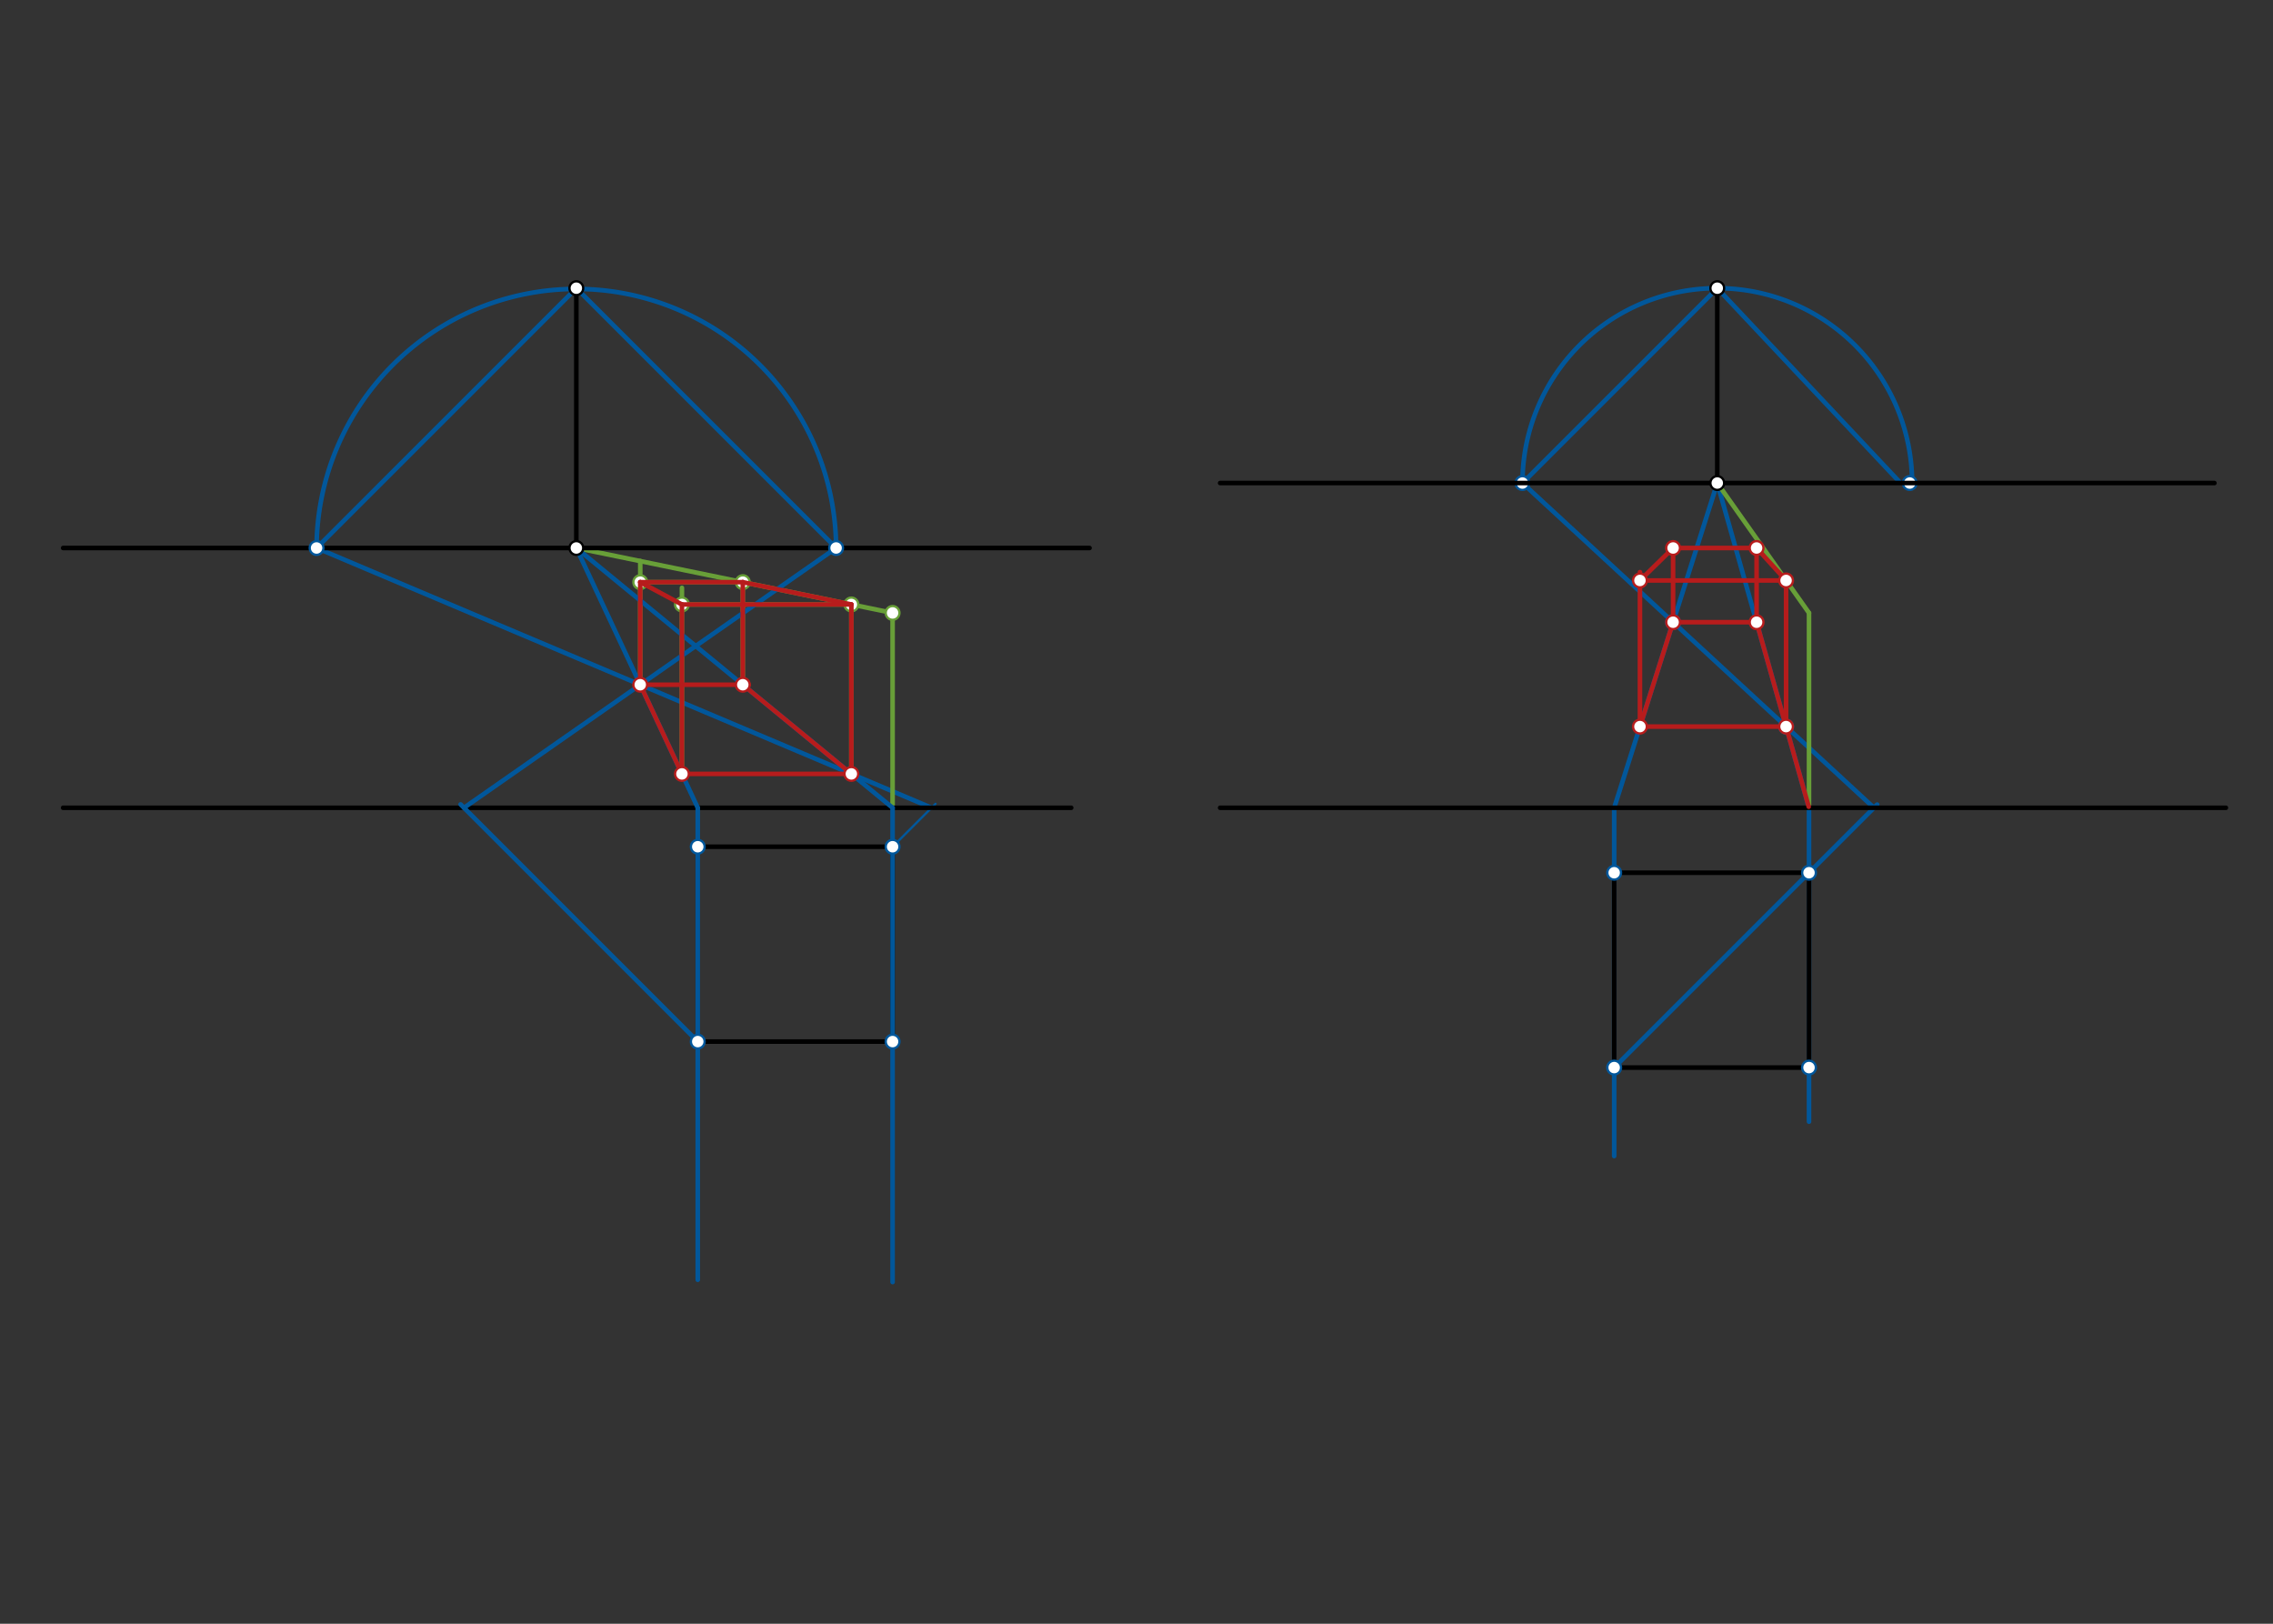 <svg xmlns="http://www.w3.org/2000/svg" class="svg--1it" height="100%" preserveAspectRatio="xMidYMid meet" viewBox="0 0 992.126 708.661" width="100%"><rect x="0" y="0" width="992.126" height="708.661" fill="#333333" stroke="none"/><defs><marker id="marker-arrow" markerHeight="16" markerUnits="userSpaceOnUse" markerWidth="24" orient="auto-start-reverse" refX="24" refY="4" viewBox="0 0 24 8"><path d="M 0 0 L 24 4 L 0 8 z" stroke="inherit"></path></marker></defs><g class="aux-layer--1FB"><g class="element--2qn"><line stroke="#01579B" stroke-dasharray="none" stroke-linecap="round" stroke-width="1" x1="389.602" x2="408.342" y1="369.547" y2="350.807"></line></g><g class="element--2qn"><line stroke="#01579B" stroke-dasharray="none" stroke-linecap="round" stroke-width="2" x1="138.177" x2="406.602" y1="239.161" y2="352.547"></line></g><g class="element--2qn"><line stroke="#689F38" stroke-dasharray="none" stroke-linecap="round" stroke-width="2" x1="389.602" x2="389.602" y1="352.547" y2="267.508"></line></g><g class="element--2qn"><line stroke="#689F38" stroke-dasharray="none" stroke-linecap="round" stroke-width="2" x1="389.602" x2="251.562" y1="267.508" y2="239.161"></line></g><g class="element--2qn"><line stroke="#689F38" stroke-dasharray="none" stroke-linecap="round" stroke-width="2" x1="371.604" x2="371.604" y1="337.763" y2="263.76"></line></g><g class="element--2qn"><line stroke="#689F38" stroke-dasharray="none" stroke-linecap="round" stroke-width="2" x1="324.217" x2="324.217" y1="298.84" y2="253.334"></line></g><g class="element--2qn"><line stroke="#689F38" stroke-dasharray="none" stroke-linecap="round" stroke-width="2" x1="279.458" x2="279.458" y1="298.84" y2="244.835"></line></g><g class="element--2qn"><line stroke="#689F38" stroke-dasharray="none" stroke-linecap="round" stroke-width="2" x1="297.652" x2="297.652" y1="337.763" y2="256.547"></line></g><g class="element--2qn"><line stroke="#689F38" stroke-dasharray="none" stroke-linecap="round" stroke-width="2" x1="371.604" x2="297.652" y1="263.812" y2="263.812"></line></g><g class="element--2qn"><line stroke="#689F38" stroke-dasharray="none" stroke-linecap="round" stroke-width="2" x1="324.217" x2="279.458" y1="254.081" y2="254.081"></line></g><g class="element--2qn"><path d="M 664.523 210.815 A 85.039 85.039 0 0 1 834.602 210.815" fill="none" stroke="#01579B" stroke-dasharray="none" stroke-linecap="round" stroke-width="2"></path></g><g class="element--2qn"><line stroke="#01579B" stroke-dasharray="none" stroke-linecap="round" stroke-width="2" x1="749.562" x2="664.523" y1="125.775" y2="210.815"></line></g><g class="element--2qn"><line stroke="#01579B" stroke-dasharray="none" stroke-linecap="round" stroke-width="2" x1="749.562" x2="829.031" y1="125.775" y2="210.25"></line></g><g class="element--2qn"><line stroke="#01579B" stroke-dasharray="none" stroke-linecap="round" stroke-width="2" x1="704.562" x2="704.562" y1="504.547" y2="352.547"></line></g><g class="element--2qn"><line stroke="#01579B" stroke-dasharray="none" stroke-linecap="round" stroke-width="2" x1="789.602" x2="789.602" y1="489.547" y2="352.547"></line></g><g class="element--2qn"><line stroke="#01579B" stroke-dasharray="none" stroke-linecap="round" stroke-width="2" x1="704.562" x2="749.562" y1="352.547" y2="210.815"></line></g><g class="element--2qn"><line stroke="#01579B" stroke-dasharray="none" stroke-linecap="round" stroke-width="2" x1="789.602" x2="749.562" y1="352.547" y2="210.815"></line></g><g class="element--2qn"><line stroke="#01579B" stroke-dasharray="none" stroke-linecap="round" stroke-width="2" x1="704.562" x2="819.352" y1="465.933" y2="351.143"></line></g><g class="element--2qn"><line stroke="#01579B" stroke-dasharray="none" stroke-linecap="round" stroke-width="2" x1="664.523" x2="817.948" y1="210.815" y2="352.547"></line></g><g class="element--2qn"><line stroke="#689F38" stroke-dasharray="none" stroke-linecap="round" stroke-width="2" x1="789.602" x2="789.602" y1="352.547" y2="267.508"></line></g><g class="element--2qn"><line stroke="#689F38" stroke-dasharray="none" stroke-linecap="round" stroke-width="2" x1="789.602" x2="749.562" y1="267.508" y2="210.815"></line></g><g class="element--2qn"><circle cx="389.602" cy="267.508" r="3" stroke="#689F38" stroke-width="1" fill="#ffffff"></circle>}</g><g class="element--2qn"><circle cx="371.604" cy="263.812" r="3" stroke="#689F38" stroke-width="1" fill="#ffffff"></circle>}</g><g class="element--2qn"><circle cx="324.217" cy="254.081" r="3" stroke="#689F38" stroke-width="1" fill="#ffffff"></circle>}</g><g class="element--2qn"><circle cx="297.652" cy="263.812" r="3" stroke="#689F38" stroke-width="1" fill="#ffffff"></circle>}</g><g class="element--2qn"><circle cx="279.458" cy="254.081" r="3" stroke="#689F38" stroke-width="1" fill="#ffffff"></circle>}</g><g class="element--2qn"><circle cx="664.523" cy="210.815" r="3" stroke="#01579B" stroke-width="1" fill="#ffffff"></circle>}</g><g class="element--2qn"><circle cx="833.562" cy="210.815" r="3" stroke="#01579B" stroke-width="1" fill="#ffffff"></circle>}</g><g class="element--2qn"><circle cx="730.277" cy="271.557" r="3" stroke="#01579B" stroke-width="1" fill="#ffffff"></circle>}</g><g class="element--2qn"><circle cx="779.592" cy="317.114" r="3" stroke="#01579B" stroke-width="1" fill="#ffffff"></circle>}</g></g><g class="main-layer--3Vd"><g class="element--2qn"><line stroke="#000000" stroke-dasharray="none" stroke-linecap="round" stroke-width="2" x1="27.562" x2="467.562" y1="352.547" y2="352.547"></line></g><g class="element--2qn"><line stroke="#000000" stroke-dasharray="none" stroke-linecap="round" stroke-width="2" x1="532.562" x2="971.562" y1="352.547" y2="352.547"></line></g><g class="element--2qn"><line stroke="#000000" stroke-dasharray="none" stroke-linecap="round" stroke-width="2" x1="27.562" x2="475.562" y1="239.161" y2="239.161"></line></g><g class="element--2qn"><line stroke="#000000" stroke-dasharray="none" stroke-linecap="round" stroke-width="2" x1="532.562" x2="966.562" y1="210.815" y2="210.815"></line></g><g class="element--2qn"><line stroke="#000000" stroke-dasharray="none" stroke-linecap="round" stroke-width="2" x1="251.562" x2="251.562" y1="239.161" y2="125.775"></line></g><g class="element--2qn"><line stroke="#000000" stroke-dasharray="none" stroke-linecap="round" stroke-width="2" x1="749.562" x2="749.562" y1="210.815" y2="125.775"></line></g><g class="element--2qn"><line stroke="#000000" stroke-dasharray="none" stroke-linecap="round" stroke-width="2" x1="304.562" x2="389.602" y1="369.547" y2="369.547"></line></g><g class="element--2qn"><line stroke="#000000" stroke-dasharray="none" stroke-linecap="round" stroke-width="2" x1="389.602" x2="389.602" y1="369.547" y2="454.586"></line></g><g class="element--2qn"><line stroke="#000000" stroke-dasharray="none" stroke-linecap="round" stroke-width="2" x1="389.602" x2="304.562" y1="454.586" y2="454.586"></line></g><g class="element--2qn"><line stroke="#000000" stroke-dasharray="none" stroke-linecap="round" stroke-width="2" x1="304.562" x2="304.562" y1="454.586" y2="369.547"></line></g><g class="element--2qn"><line stroke="#000000" stroke-dasharray="none" stroke-linecap="round" stroke-width="2" x1="704.562" x2="789.602" y1="380.893" y2="380.893"></line></g><g class="element--2qn"><line stroke="#000000" stroke-dasharray="none" stroke-linecap="round" stroke-width="2" x1="789.602" x2="789.602" y1="380.893" y2="465.933"></line></g><g class="element--2qn"><line stroke="#000000" stroke-dasharray="none" stroke-linecap="round" stroke-width="2" x1="789.602" x2="704.562" y1="465.933" y2="465.933"></line></g><g class="element--2qn"><line stroke="#000000" stroke-dasharray="none" stroke-linecap="round" stroke-width="2" x1="704.562" x2="704.562" y1="465.933" y2="380.893"></line></g><g class="element--2qn"><path d="M 138.177 239.161 A 113.386 113.386 0 0 1 364.948 239.161" fill="none" stroke="#01579B" stroke-dasharray="none" stroke-linecap="round" stroke-width="2"></path></g><g class="element--2qn"><line stroke="#01579B" stroke-dasharray="none" stroke-linecap="round" stroke-width="2" x1="251.562" x2="138.177" y1="125.775" y2="239.161"></line></g><g class="element--2qn"><line stroke="#01579B" stroke-dasharray="none" stroke-linecap="round" stroke-width="2" x1="251.562" x2="364.948" y1="125.775" y2="239.161"></line></g><g class="element--2qn"><line stroke="#01579B" stroke-dasharray="none" stroke-linecap="round" stroke-width="2" x1="304.562" x2="304.562" y1="558.547" y2="352.547"></line></g><g class="element--2qn"><line stroke="#01579B" stroke-dasharray="none" stroke-linecap="round" stroke-width="2" x1="304.562" x2="251.562" y1="352.547" y2="239.161"></line></g><g class="element--2qn"><line stroke="#01579B" stroke-dasharray="none" stroke-linecap="round" stroke-width="2" x1="389.602" x2="389.602" y1="559.547" y2="352.547"></line></g><g class="element--2qn"><line stroke="#01579B" stroke-dasharray="none" stroke-linecap="round" stroke-width="2" x1="389.602" x2="251.562" y1="352.547" y2="239.161"></line></g><g class="element--2qn"><line stroke="#01579B" stroke-dasharray="none" stroke-linecap="round" stroke-width="2" x1="304.562" x2="201.043" y1="454.586" y2="351.067"></line></g><g class="element--2qn"><line stroke="#01579B" stroke-dasharray="none" stroke-linecap="round" stroke-width="2" x1="202.523" x2="364.948" y1="352.547" y2="239.161"></line></g><g class="element--2qn"><line stroke="#B71C1C" stroke-dasharray="none" stroke-linecap="round" stroke-width="2" x1="279.458" x2="326.812" y1="298.84" y2="298.84"></line></g><g class="element--2qn"><line stroke="#B71C1C" stroke-dasharray="none" stroke-linecap="round" stroke-width="2" x1="371.604" x2="295.562" y1="337.763" y2="337.763"></line></g><g class="element--2qn"><line stroke="#B71C1C" stroke-dasharray="none" stroke-linecap="round" stroke-width="2" x1="279.458" x2="297.652" y1="298.84" y2="337.763"></line></g><g class="element--2qn"><line stroke="#B71C1C" stroke-dasharray="none" stroke-linecap="round" stroke-width="2" x1="324.217" x2="371.604" y1="298.84" y2="337.763"></line></g><g class="element--2qn"><line stroke="#B71C1C" stroke-dasharray="none" stroke-linecap="round" stroke-width="2" x1="279.458" x2="279.458" y1="298.84" y2="254.081"></line></g><g class="element--2qn"><line stroke="#B71C1C" stroke-dasharray="none" stroke-linecap="round" stroke-width="2" x1="279.458" x2="297.652" y1="254.081" y2="263.812"></line></g><g class="element--2qn"><line stroke="#B71C1C" stroke-dasharray="none" stroke-linecap="round" stroke-width="2" x1="297.652" x2="297.652" y1="263.812" y2="337.763"></line></g><g class="element--2qn"><line stroke="#B71C1C" stroke-dasharray="none" stroke-linecap="round" stroke-width="2" x1="279.458" x2="324.217" y1="254.081" y2="254.081"></line></g><g class="element--2qn"><line stroke="#B71C1C" stroke-dasharray="none" stroke-linecap="round" stroke-width="2" x1="324.217" x2="371.604" y1="254.081" y2="263.812"></line></g><g class="element--2qn"><line stroke="#B71C1C" stroke-dasharray="none" stroke-linecap="round" stroke-width="2" x1="297.652" x2="371.604" y1="263.812" y2="263.812"></line></g><g class="element--2qn"><line stroke="#B71C1C" stroke-dasharray="none" stroke-linecap="round" stroke-width="2" x1="371.604" x2="371.604" y1="263.812" y2="337.763"></line></g><g class="element--2qn"><line stroke="#B71C1C" stroke-dasharray="none" stroke-linecap="round" stroke-width="2" x1="324.217" x2="324.217" y1="254.081" y2="298.84"></line></g><g class="element--2qn"><line stroke="#B71C1C" stroke-dasharray="none" stroke-linecap="round" stroke-width="2" x1="730.277" x2="766.784" y1="271.557" y2="271.557"></line></g><g class="element--2qn"><line stroke="#B71C1C" stroke-dasharray="none" stroke-linecap="round" stroke-width="2" x1="779.592" x2="789.473" y1="317.114" y2="352.091"></line></g><g class="element--2qn"><line stroke="#B71C1C" stroke-dasharray="none" stroke-linecap="round" stroke-width="2" x1="779.592" x2="715.79" y1="317.114" y2="317.114"></line></g><g class="element--2qn"><line stroke="#B71C1C" stroke-dasharray="none" stroke-linecap="round" stroke-width="2" x1="730.277" x2="715.812" y1="271.557" y2="317.114"></line></g><g class="element--2qn"><line stroke="#B71C1C" stroke-dasharray="none" stroke-linecap="round" stroke-width="2" x1="766.722" x2="779.592" y1="271.557" y2="317.114"></line></g><g class="element--2qn"><line stroke="#B71C1C" stroke-dasharray="none" stroke-linecap="round" stroke-width="2" x1="779.592" x2="779.592" y1="317.114" y2="253.132"></line></g><g class="element--2qn"><line stroke="#B71C1C" stroke-dasharray="none" stroke-linecap="round" stroke-width="2" x1="766.722" x2="766.722" y1="271.557" y2="239.161"></line></g><g class="element--2qn"><line stroke="#B71C1C" stroke-dasharray="none" stroke-linecap="round" stroke-width="2" x1="779.592" x2="766.722" y1="253.334" y2="239.161"></line></g><g class="element--2qn"><line stroke="#B71C1C" stroke-dasharray="none" stroke-linecap="round" stroke-width="2" x1="766.722" x2="730.667" y1="239.161" y2="239.161"></line></g><g class="element--2qn"><line stroke="#B71C1C" stroke-dasharray="none" stroke-linecap="round" stroke-width="2" x1="730.277" x2="730.277" y1="271.557" y2="239.161"></line></g><g class="element--2qn"><line stroke="#B71C1C" stroke-dasharray="none" stroke-linecap="round" stroke-width="2" x1="715.812" x2="715.812" y1="317.114" y2="249.698"></line></g><g class="element--2qn"><line stroke="#B71C1C" stroke-dasharray="none" stroke-linecap="round" stroke-width="2" x1="779.592" x2="715.812" y1="253.334" y2="253.334"></line></g><g class="element--2qn"><line stroke="#B71C1C" stroke-dasharray="none" stroke-linecap="round" stroke-width="2" x1="730.277" x2="715.812" y1="239.161" y2="253.334"></line></g><g class="element--2qn"><circle cx="251.562" cy="125.775" r="3" stroke="#000000" stroke-width="1" fill="#ffffff"></circle>}</g><g class="element--2qn"><circle cx="251.562" cy="239.161" r="3" stroke="#000000" stroke-width="1" fill="#ffffff"></circle>}</g><g class="element--2qn"><circle cx="749.562" cy="125.775" r="3" stroke="#000000" stroke-width="1" fill="#ffffff"></circle>}</g><g class="element--2qn"><circle cx="749.562" cy="210.815" r="3" stroke="#000000" stroke-width="1" fill="#ffffff"></circle>}</g><g class="element--2qn"><circle cx="304.562" cy="369.547" r="3" stroke="#01579B" stroke-width="1" fill="#ffffff"></circle>}</g><g class="element--2qn"><circle cx="389.602" cy="369.547" r="3" stroke="#01579B" stroke-width="1" fill="#ffffff"></circle>}</g><g class="element--2qn"><circle cx="304.562" cy="454.586" r="3" stroke="#01579B" stroke-width="1" fill="#ffffff"></circle>}</g><g class="element--2qn"><circle cx="389.602" cy="454.586" r="3" stroke="#01579B" stroke-width="1" fill="#ffffff"></circle>}</g><g class="element--2qn"><circle cx="704.562" cy="380.893" r="3" stroke="#01579B" stroke-width="1" fill="#ffffff"></circle>}</g><g class="element--2qn"><circle cx="789.602" cy="380.893" r="3" stroke="#01579B" stroke-width="1" fill="#ffffff"></circle>}</g><g class="element--2qn"><circle cx="789.602" cy="465.933" r="3" stroke="#01579B" stroke-width="1" fill="#ffffff"></circle>}</g><g class="element--2qn"><circle cx="704.562" cy="465.933" r="3" stroke="#01579B" stroke-width="1" fill="#ffffff"></circle>}</g><g class="element--2qn"><circle cx="138.177" cy="239.161" r="3" stroke="#01579B" stroke-width="1" fill="#ffffff"></circle>}</g><g class="element--2qn"><circle cx="364.948" cy="239.161" r="3" stroke="#01579B" stroke-width="1" fill="#ffffff"></circle>}</g><g class="element--2qn"><circle cx="279.458" cy="298.84" r="3" stroke="#B71C1C" stroke-width="1" fill="#ffffff"></circle>}</g><g class="element--2qn"><circle cx="324.217" cy="298.84" r="3" stroke="#B71C1C" stroke-width="1" fill="#ffffff"></circle>}</g><g class="element--2qn"><circle cx="371.604" cy="337.763" r="3" stroke="#B71C1C" stroke-width="1" fill="#ffffff"></circle>}</g><g class="element--2qn"><circle cx="297.652" cy="337.763" r="3" stroke="#B71C1C" stroke-width="1" fill="#ffffff"></circle>}</g><g class="element--2qn"><circle cx="730.277" cy="271.557" r="3" stroke="#B71C1C" stroke-width="1" fill="#ffffff"></circle>}</g><g class="element--2qn"><circle cx="779.592" cy="317.114" r="3" stroke="#B71C1C" stroke-width="1" fill="#ffffff"></circle>}</g><g class="element--2qn"><circle cx="715.812" cy="317.114" r="3" stroke="#B71C1C" stroke-width="1" fill="#ffffff"></circle>}</g><g class="element--2qn"><circle cx="766.722" cy="271.557" r="3" stroke="#B71C1C" stroke-width="1" fill="#ffffff"></circle>}</g><g class="element--2qn"><circle cx="779.592" cy="253.334" r="3" stroke="#B71C1C" stroke-width="1" fill="#ffffff"></circle>}</g><g class="element--2qn"><circle cx="766.722" cy="239.161" r="3" stroke="#B71C1C" stroke-width="1" fill="#ffffff"></circle>}</g><g class="element--2qn"><circle cx="730.277" cy="239.161" r="3" stroke="#B71C1C" stroke-width="1" fill="#ffffff"></circle>}</g><g class="element--2qn"><circle cx="715.812" cy="253.334" r="3" stroke="#B71C1C" stroke-width="1" fill="#ffffff"></circle>}</g></g><g class="snaps-layer--2PT"></g><g class="temp-layer--rAP"></g></svg>